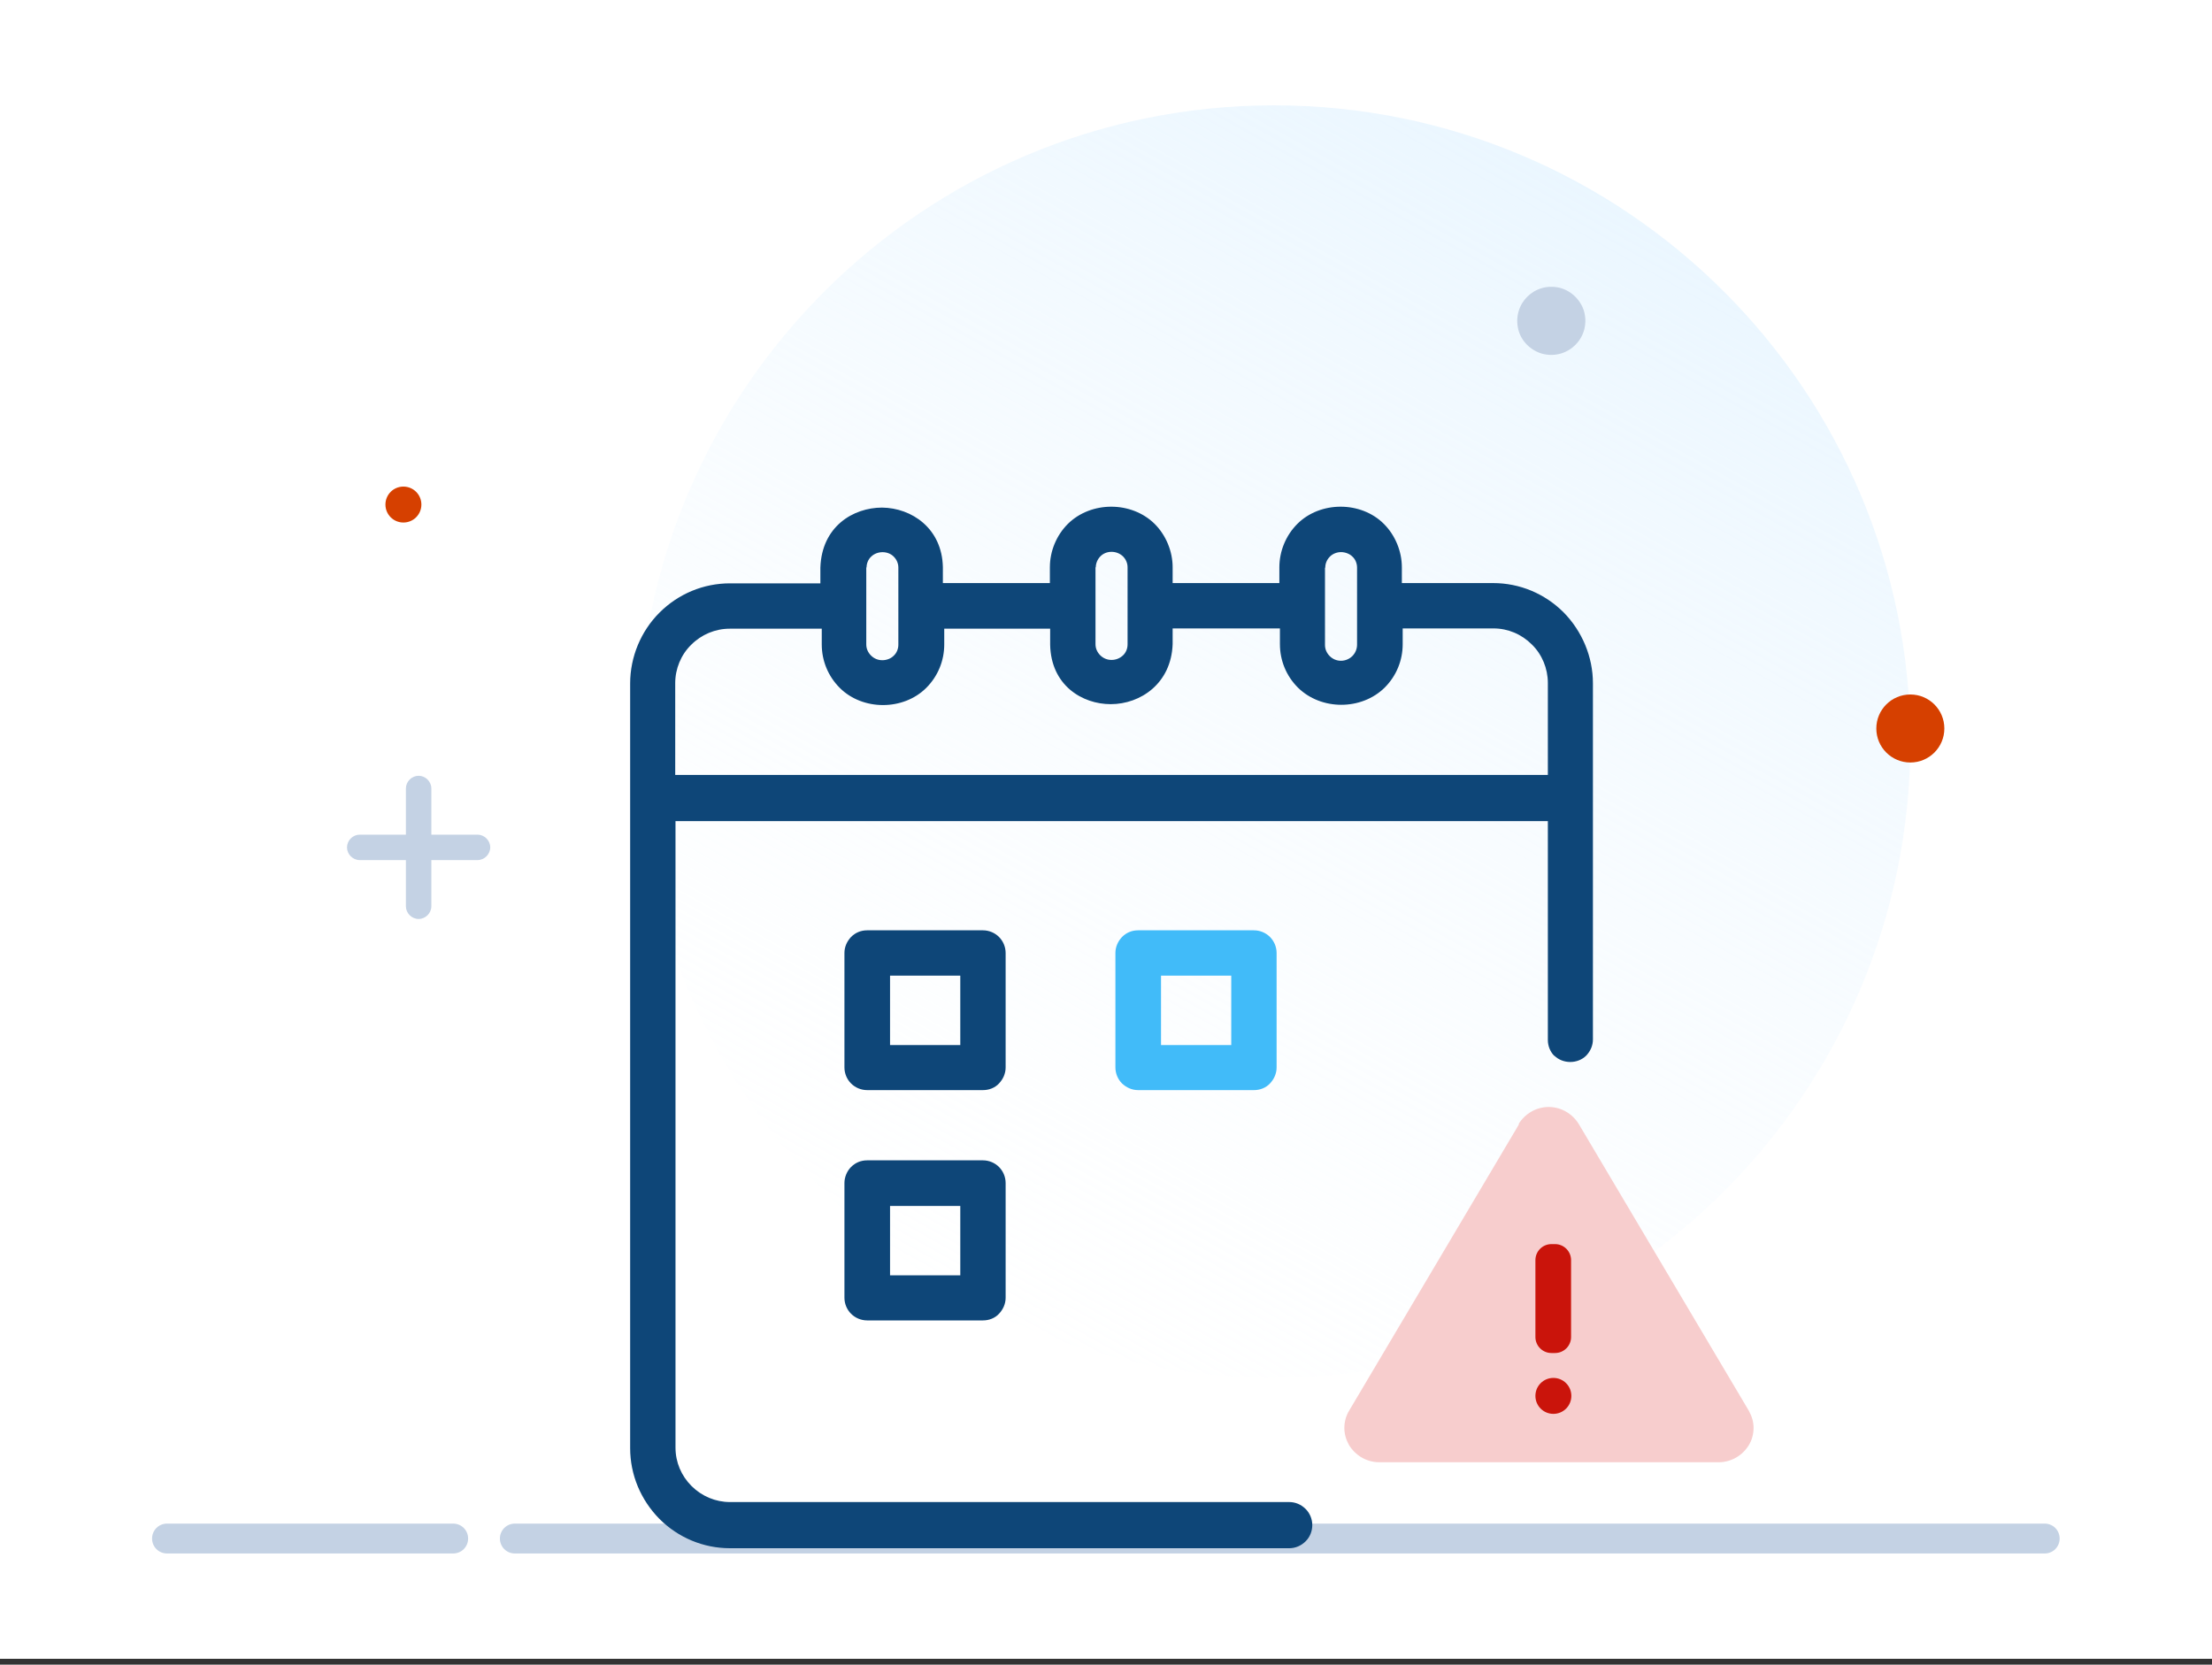 <svg width="190" height="143" viewBox="0 0 190 143" fill="none" xmlns="http://www.w3.org/2000/svg">
<rect x="0" y="0" width="190" height="143" fill="#333333" stroke="none"/>
<rect width="190" height="142.5" fill="white"/>
<path d="M109.44 118.346C139.626 118.346 164.089 93.884 164.089 63.698C164.089 33.511 139.626 9.049 109.44 9.049C79.254 9.049 54.791 33.511 54.791 63.698C54.791 93.884 79.254 118.346 109.44 118.346Z" fill="url(#paint0_linear_27491_58)"/>
<path d="M38.926 130.886H14.345C13.633 130.886 13.062 131.456 13.062 132.169C13.062 132.881 13.633 133.451 14.345 133.451H38.926C39.639 133.451 40.209 132.881 40.209 132.169C40.209 131.456 39.639 130.886 38.926 130.886Z" fill="#C4D2E4"/>
<path d="M175.655 130.886H44.222C43.51 130.886 42.94 131.456 42.94 132.169C42.94 132.881 43.51 133.451 44.222 133.451H175.631C176.344 133.451 176.914 132.881 176.914 132.169C176.914 131.456 176.344 130.886 175.631 130.886H175.655Z" fill="#C4D2E4"/>
<path d="M167.01 62.581C167.01 64.196 165.704 65.503 164.089 65.503C162.474 65.503 161.167 64.196 161.167 62.581C161.167 60.966 162.474 59.66 164.089 59.66C165.704 59.66 167.01 60.966 167.01 62.581Z" fill="#D64000"/>
<path d="M136.088 26.838C136.61 29.023 134.686 30.923 132.525 30.4C131.504 30.139 130.649 29.308 130.411 28.286C129.889 26.101 131.813 24.201 133.974 24.724C134.995 24.985 135.826 25.816 136.088 26.838Z" fill="#C4D2E4"/>
<path d="M36.195 43.344C36.195 44.199 35.506 44.888 34.651 44.888C33.796 44.888 33.107 44.199 33.107 43.344C33.107 42.489 33.796 41.8 34.651 41.8C35.506 41.8 36.195 42.489 36.195 43.344Z" fill="#D64000"/>
<path d="M41.016 71.701H37.05V67.735C37.05 67.141 36.551 66.643 35.957 66.643C35.364 66.643 34.865 67.141 34.865 67.735V71.701H30.899C30.305 71.701 29.806 72.2 29.806 72.794C29.806 73.388 30.305 73.886 30.899 73.886H34.865V77.853C34.865 78.446 35.364 78.945 35.957 78.945C36.551 78.945 37.05 78.446 37.05 77.853V73.886H41.016C41.61 73.886 42.109 73.388 42.109 72.794C42.109 72.2 41.61 71.701 41.016 71.701Z" fill="#C4D2E4"/>
<path d="M130.483 96.567L115.876 121.196C115.615 121.624 115.473 122.146 115.473 122.669C115.473 123.191 115.615 123.666 115.876 124.141C116.138 124.569 116.518 124.949 116.969 125.21C117.42 125.471 117.943 125.614 118.465 125.614H147.63C148.153 125.614 148.675 125.471 149.126 125.21C149.578 124.949 149.958 124.569 150.219 124.141C150.48 123.714 150.623 123.191 150.623 122.669C150.623 122.146 150.48 121.671 150.219 121.196L135.613 96.567C135.351 96.14 134.971 95.76 134.52 95.499C134.069 95.237 133.546 95.095 133.024 95.095C132.501 95.095 131.979 95.237 131.528 95.499C131.076 95.76 130.696 96.14 130.435 96.567H130.483Z" fill="#F7CDCD"/>
<path d="M133.57 106.875H133.261C132.501 106.875 131.884 107.493 131.884 108.253V114.855C131.884 115.615 132.501 116.232 133.261 116.232H133.57C134.33 116.232 134.948 115.615 134.948 114.855V108.253C134.948 107.493 134.33 106.875 133.57 106.875Z" fill="#CA140B"/>
<path d="M133.428 121.458C134.283 121.458 134.971 120.769 134.971 119.914C134.971 119.059 134.283 118.37 133.428 118.37C132.573 118.37 131.884 119.059 131.884 119.914C131.884 120.769 132.573 121.458 133.428 121.458Z" fill="#CA140B"/>
<path d="M133.499 90.677C134.235 91.414 135.518 91.414 136.254 90.677C136.61 90.297 136.824 89.823 136.824 89.3V58.686C136.824 56.43 135.898 54.221 134.306 52.606C132.691 50.991 130.53 50.089 128.25 50.089H120.413V48.735C120.413 47.358 119.843 45.98 118.869 45.006C116.898 43.035 113.406 43.035 111.435 45.006C110.461 45.98 109.891 47.334 109.891 48.735V50.089H100.724V48.735C100.724 47.358 100.154 45.98 99.18 45.006C97.185 43.035 93.718 43.035 91.723 45.006C90.749 45.98 90.179 47.334 90.179 48.735V50.089H80.988V48.711C80.916 45.386 78.304 43.629 75.763 43.605C73.293 43.605 70.585 45.22 70.466 48.759V50.112H62.7C60.42 50.112 58.259 51.015 56.644 52.63C55.053 54.221 54.127 56.43 54.127 58.71V124.403C54.127 126.683 55.029 128.844 56.644 130.483C58.259 132.098 60.42 133 62.7 133H110.746C111.269 133 111.768 132.786 112.148 132.406C112.528 132.026 112.718 131.528 112.718 131.005C112.718 130.483 112.504 129.984 112.148 129.628C111.768 129.248 111.269 129.034 110.746 129.034H62.7C61.465 129.034 60.278 128.535 59.399 127.656C58.52 126.778 58.022 125.614 58.022 124.355V70.537H132.953V89.347C132.953 89.87 133.166 90.369 133.523 90.725L133.499 90.677ZM113.834 48.759C113.834 48.403 113.976 48.07 114.238 47.809C114.475 47.571 114.831 47.429 115.188 47.429C115.544 47.429 115.924 47.571 116.161 47.809C116.423 48.046 116.565 48.403 116.565 48.759V55.385C116.565 55.741 116.423 56.097 116.161 56.359C115.924 56.596 115.568 56.763 115.188 56.763C114.808 56.763 114.475 56.62 114.214 56.359C113.953 56.097 113.81 55.765 113.81 55.409V48.782L113.834 48.759ZM94.121 48.759C94.121 48.403 94.264 48.046 94.525 47.785C94.763 47.547 95.095 47.405 95.475 47.405C95.855 47.405 96.188 47.547 96.449 47.785C96.71 48.046 96.853 48.379 96.853 48.735V55.361C96.853 55.718 96.71 56.074 96.449 56.311C96.188 56.549 95.855 56.691 95.475 56.691C95.095 56.691 94.763 56.549 94.501 56.288C94.24 56.026 94.098 55.694 94.098 55.337V48.711L94.121 48.759ZM74.433 48.759C74.433 48.403 74.575 48.046 74.837 47.809C75.359 47.31 76.261 47.31 76.76 47.809C77.022 48.07 77.164 48.403 77.164 48.759V55.385C77.164 55.741 77.022 56.097 76.76 56.335C76.523 56.572 76.166 56.715 75.787 56.715C75.406 56.715 75.074 56.572 74.813 56.311C74.552 56.05 74.409 55.718 74.409 55.361V48.735L74.433 48.759ZM57.998 66.595V58.686C57.998 57.451 58.496 56.24 59.375 55.385C60.254 54.506 61.441 54.008 62.676 54.008H70.585V55.361C70.585 56.763 71.132 58.093 72.129 59.09C74.1 61.061 77.591 61.061 79.563 59.09C80.56 58.093 81.106 56.763 81.106 55.361V54.008H90.203V55.385C90.274 58.876 92.958 60.491 95.404 60.491C97.969 60.491 100.605 58.71 100.724 55.337V53.984H109.939V55.337C109.939 56.739 110.485 58.069 111.483 59.066C113.478 61.038 116.945 61.038 118.94 59.066C119.938 58.069 120.484 56.739 120.484 55.337V53.984H128.274C129.533 53.984 130.696 54.483 131.575 55.361C132.454 56.216 132.953 57.428 132.953 58.663V66.571H57.974L57.998 66.595Z" fill="#0E4678"/>
<path d="M86.379 101.626C86.379 101.104 86.165 100.605 85.809 100.249C85.453 99.892 84.954 99.679 84.431 99.679H74.48C73.958 99.679 73.483 99.869 73.103 100.249C72.746 100.605 72.533 101.127 72.533 101.626V111.482C72.533 112.005 72.746 112.504 73.103 112.86C73.459 113.216 73.958 113.43 74.48 113.43H84.431C84.954 113.43 85.453 113.24 85.809 112.86C86.165 112.48 86.379 112.005 86.379 111.482V101.626ZM82.484 109.559H76.451V103.597H82.484V109.559Z" fill="#0E4678"/>
<path d="M86.379 81.866C86.379 81.344 86.165 80.845 85.809 80.489C85.453 80.132 84.954 79.919 84.431 79.919H74.48C73.958 79.919 73.483 80.109 73.103 80.489C72.746 80.869 72.533 81.344 72.533 81.866V91.699C72.533 92.221 72.746 92.72 73.103 93.076C73.459 93.432 73.958 93.646 74.48 93.646H84.431C84.954 93.646 85.453 93.456 85.809 93.076C86.165 92.696 86.379 92.221 86.379 91.699V81.866ZM82.484 89.775H76.451V83.814H82.484V89.775Z" fill="#0E4678"/>
<path d="M109.654 81.866C109.654 81.344 109.44 80.845 109.084 80.489C108.728 80.132 108.229 79.919 107.706 79.919H97.755C97.233 79.919 96.758 80.109 96.378 80.489C96.021 80.869 95.808 81.344 95.808 81.866V91.699C95.808 92.221 96.021 92.72 96.378 93.076C96.758 93.432 97.233 93.646 97.755 93.646H107.706C108.229 93.646 108.728 93.456 109.084 93.076C109.44 92.696 109.654 92.221 109.654 91.699V81.866ZM105.759 89.775H99.726V83.814H105.759V89.775Z" fill="#41BBF9"/>
<defs>
<linearGradient id="paint0_linear_27491_58" x1="161.571" y1="-29.616" x2="40.137" y2="187.768" gradientUnits="userSpaceOnUse">
<stop stop-color="#D7EEFF"/>
<stop offset="0.73" stop-color="white" stop-opacity="0"/>
</linearGradient>
</defs>
</svg>